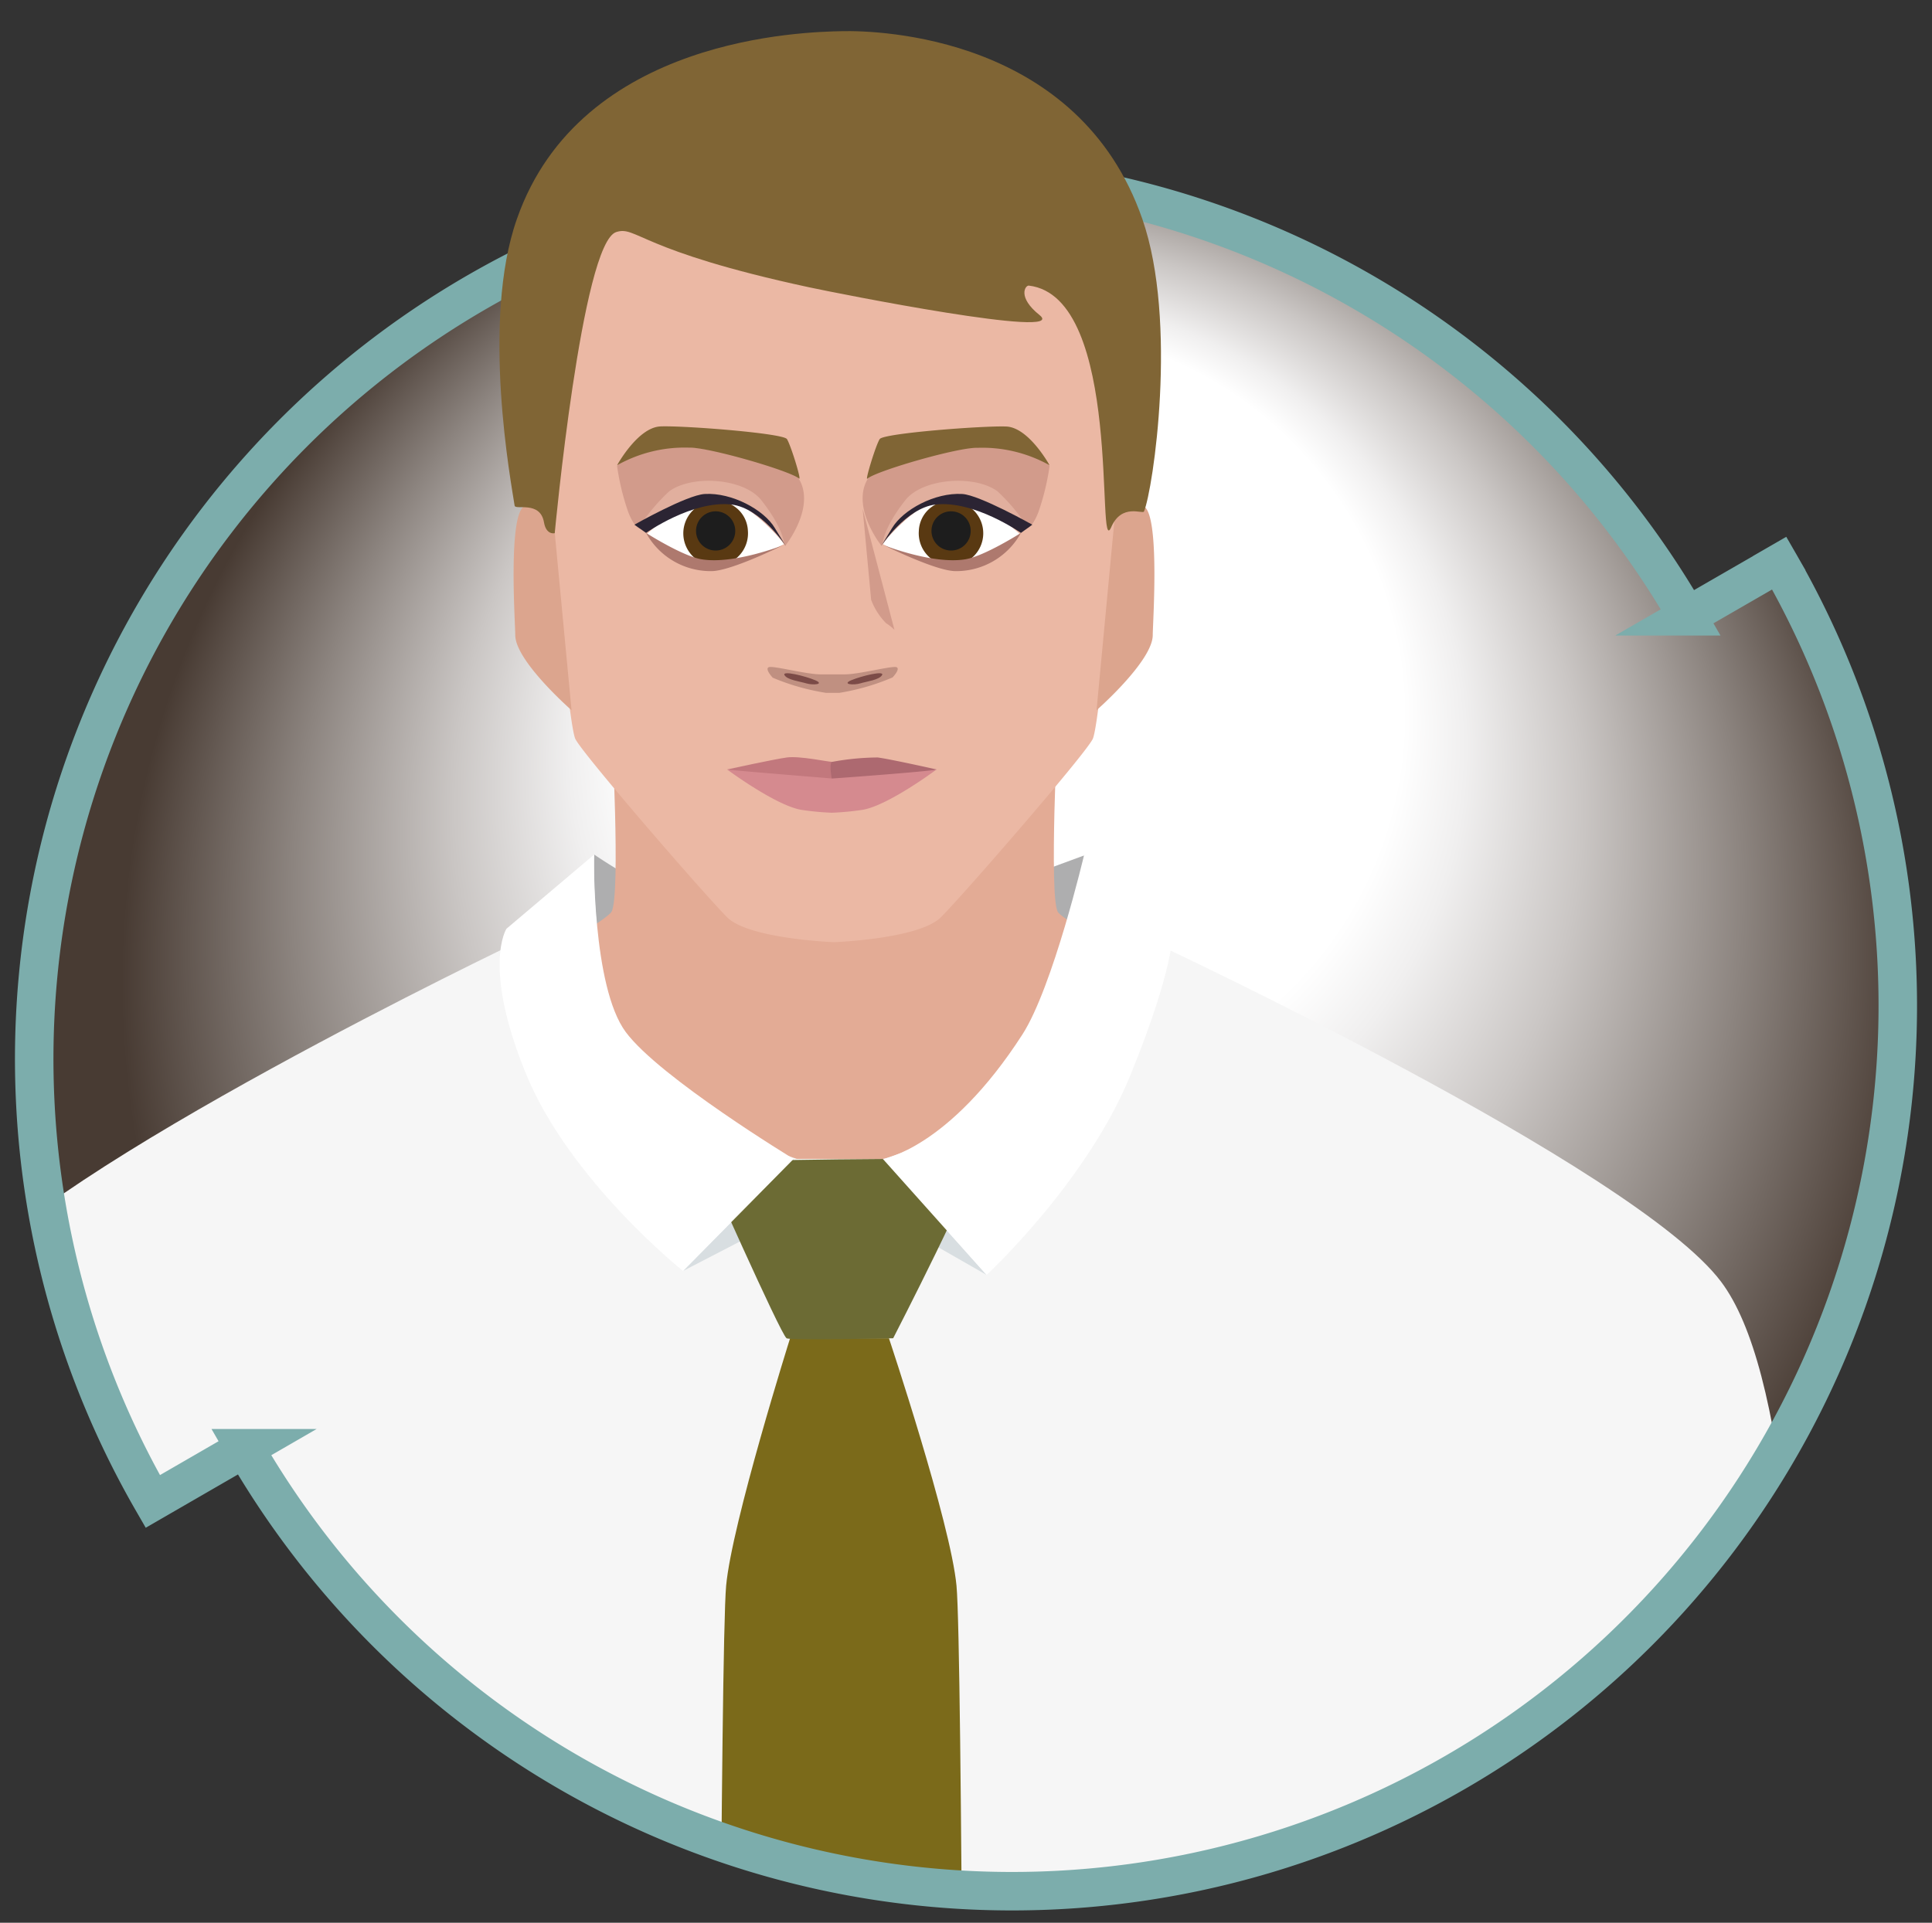 <?xml version="1.0" encoding="UTF-8"?> <svg xmlns="http://www.w3.org/2000/svg" xmlns:xlink="http://www.w3.org/1999/xlink" id="Layer_1" data-name="Layer 1" viewBox="0 0 213.84 212.87"><rect x="0" y="0" width="213.84" height="212.87" fill="#333333" stroke="none"/><defs><style> .cls-1, .cls-15 { stroke: #7cadac; stroke-linecap: square; stroke-miterlimit: 10; stroke-width: 4.26px; } .cls-1, .cls-2 { fill: url(#radial-gradient); } .cls-3 { clip-path: url(#clip-path); } .cls-4 { fill: #aeaeaf; } .cls-5 { fill: #e3ab95; } .cls-6 { fill: #e1aa8f; } .cls-7 { fill: #f6f6f6; } .cls-8 { fill: #fcfdfb; } .cls-9 { fill: #d1dcdf; } .cls-10 { fill: #f9f9f9; } .cls-11 { fill: #d8dee1; } .cls-12 { fill: #7b6a1a; } .cls-13 { fill: #6c6b34; } .cls-14 { fill: #fff; } .cls-15 { fill: none; } .cls-16 { fill: #ebb8a4; } .cls-17 { fill: #c2787d; } .cls-18 { fill: #ad6970; } .cls-19 { fill: #d58a8f; } .cls-20 { fill: #d29b8b; } .cls-21 { fill: #806535; } .cls-22 { fill: #593912; } .cls-23 { fill: #1d1d1d; } .cls-24 { fill: #ae796e; } .cls-25 { fill: #e1af9e; } .cls-26 { fill: #2b2433; } .cls-27 { fill: #c09081; } .cls-28 { fill: #7b4b47; } .cls-29 { fill: #dca58e; } </style><radialGradient id="radial-gradient" cx="112.65" cy="108.84" fy="56.56" r="99.22" gradientUnits="userSpaceOnUse"><stop offset="0.43" stop-color="#fff"></stop><stop offset="0.5" stop-color="#f0efef"></stop><stop offset="0.63" stop-color="#cac6c4"></stop><stop offset="0.81" stop-color="#8c847f"></stop><stop offset="1" stop-color="#483b33"></stop></radialGradient><clipPath id="clip-path"><path class="cls-1" d="M196.93,62.35l-10.19,5.88a98,98,0,0,0-169.83,98l10.19-5.89a98,98,0,0,0,169.83-98"></path></clipPath></defs><title>Sensitivity Review Service</title><g><path class="cls-2" d="M196.93,62.35l-10.19,5.88a98,98,0,0,0-169.83,98l10.19-5.89a98,98,0,0,0,169.83-98"></path><g class="cls-3"><g><path class="cls-4" d="M65.78,94.62S73.19,99.7,76.85,100s26.67.5,28.76-.12,14.49-5.21,14.49-5.21-4.37,19.59-7.38,22.08-43.16.55-43.16.55A58.71,58.71,0,0,1,65.78,94.62Z"></path><path class="cls-5" d="M170,131.31c-18.59-11.49-52-28.47-52.94-30.39s0-20.56,0-20.56H67.7s1,18.65,0,20.56S35,119.79,14.75,131.22C1,139,25.44,202.17,25.44,202.17s8.66,58.66,8.93,62.18c.81,10.31-.89,42.24-.89,42.24s.26,2.87,11.26,5.26,35.55,3.84,47.62,3.8,36.61-1.4,47.61-3.8,11.17-5.26,11.17-5.26-1.6-31.93-.8-42.24c.27-3.52,8.92-62.18,8.92-62.18S183.39,139.61,170,131.31Z"></path><path class="cls-6" d="M-10.5,191.23l-3.33,55c-2.91,20.72,7,98.67,7,98.67l20.25-2.09,14.72-141v-78s-22.83,10.55-29.92,20C-12.67,158.48-10.5,191.23-10.5,191.23Z"></path><path class="cls-6" d="M195.37,191.23l3.32,55c2.92,20.72-7,98.67-7,98.67l-20.25-2.09-14.72-141v-78s22.83,10.55,29.92,20C197.55,158.48,195.37,191.23,195.37,191.23Z"></path><g><path class="cls-7" d="M104.42,126l-6.7,2.36H87.94l-20.58-6.94L57.24,104.31S5.11,129.19-4.39,141.86c-7.18,9.57-9,36.51-10.76,83.46C-17,274.85-12,346.65-12,346.65H16.19l12-125,2.21,24.72-.48,67.25L91.08,334.3h13.34Z"></path><path class="cls-7" d="M81.63,126l6.71,2.36h9.78l20.58-6.94,9-17.06s53.3,24.88,62.8,37.55c7.17,9.57,9,36.51,10.76,83.46,1.89,49.53-3.12,121.33-3.12,121.33H169.87l-11.59-128-2.59,27.74L153.9,313.3,95,334.3H81.63Z"></path></g><polygon class="cls-8" points="86.91 334.26 97.63 334.46 97.72 128.31 87.84 128.31 86.91 334.26"></polygon><g><path class="cls-9" d="M95,155.42a2.83,2.83,0,1,1-2.81-2.82A2.81,2.81,0,0,1,95,155.42Z"></path><path class="cls-9" d="M95,135.85A2.83,2.83,0,1,1,92.19,133,2.83,2.83,0,0,1,95,135.85Z"></path><path class="cls-9" d="M95,181.18a2.83,2.83,0,1,1-2.81-2.82A2.83,2.83,0,0,1,95,181.18Z"></path><path class="cls-9" d="M95,203.26a2.83,2.83,0,1,1-2.81-2.81A2.82,2.82,0,0,1,95,203.26Z"></path></g><g><path class="cls-10" d="M95,154.54a2.83,2.83,0,1,1-2.81-2.82A2.82,2.82,0,0,1,95,154.54Z"></path><path class="cls-10" d="M95,135a2.83,2.83,0,1,1-2.81-2.82A2.82,2.82,0,0,1,95,135Z"></path><path class="cls-10" d="M95,180.3a2.83,2.83,0,1,1-2.81-2.81A2.83,2.83,0,0,1,95,180.3Z"></path><path class="cls-10" d="M95,202.39a2.83,2.83,0,1,1-2.81-2.82A2.83,2.83,0,0,1,95,202.39Z"></path></g><g><polygon class="cls-11" points="75.6 140.71 87.84 128.31 85.16 135.76 75.6 140.71"></polygon><polygon class="cls-11" points="109.2 141.15 97.72 128.31 99.99 135.88 109.2 141.15"></polygon></g><g><path class="cls-12" d="M105.87,175.57c-.64-6.92-7.48-27.41-7.48-27.41H87.45S81,168.65,80.37,175.57s-.84,91.25-.84,91.25l13.38,18.75,13.79-18.75S106.52,182.49,105.87,175.57Z"></path><path class="cls-13" d="M87.06,148.16c.38.26,11.8,0,11.8,0s9.69-18.83,9-19.54-29.92,0-29.92,0S86.4,147.73,87.06,148.16Z"></path></g><path class="cls-14" d="M87.84,128.31,75.6,140.71s-12.56-10-17.41-21.89-2.13-16-2.13-16l9.68-8.19s-.22,14.59,3.52,19.63S87.84,128.31,87.84,128.31Z"></path><path class="cls-14" d="M97.72,128.31l11.48,12.84s11.09-10.24,15.94-22.17,4.63-15.63,4.63-15.63L120,94.62s-3.45,14.66-6.85,19.93C105,127.19,97.72,128.31,97.72,128.31Z"></path></g></g><path class="cls-15" d="M196.93,62.35l-10.19,5.88a98,98,0,0,0-169.83,98l10.19-5.89a98,98,0,0,0,169.83-98"></path></g><g><path class="cls-16" d="M98.11,10.73a60.65,60.65,0,0,0-11.59,0c-11.26.87-28,16.1-26.68,33,.38,4.86,2.91,36.28,3.85,38.1S78.1,99.19,80.5,101.57s11.81,2.74,11.81,2.74,9.39-.35,11.81-2.74S120,83.66,120.94,81.83s3.46-33.24,3.84-38.1C126.08,26.83,109.36,11.6,98.11,10.73Z"></path><g><path class="cls-17" d="M80.48,85.19s5.2-1.14,6.62-1.33,4.51.48,4.94.48.08,1.88.08,1.88S85,86.81,80.48,85.19Z"></path><path class="cls-18" d="M103.67,85.19s-5.08-1.14-6.53-1.33a29,29,0,0,0-5,.48c-.42,0-.08,1.88-.08,1.88S99.21,86.81,103.67,85.19Z"></path><path class="cls-19" d="M103.66,85.19c-.24.16-9.2.84-11.55,1-2.3-.19-11.31-.92-11.63-1,0,0,5.39,4,8.22,4.47a30.58,30.58,0,0,0,3.37.32,30.92,30.92,0,0,0,3.38-.32C98.28,89.21,103.66,85.19,103.66,85.19Z"></path></g><g><g><path class="cls-14" d="M112.85,59.1s-3.31-3-4.79-3.25-4.62-.46-6.55.61a12.84,12.84,0,0,0-3.78,3.78,14.46,14.46,0,0,0,7,1.78C108.93,62.06,111,60.86,112.85,59.1Z"></path><path class="cls-20" d="M97.57,60.43s-3.12-3.87-1.74-7,6.66-3,10.92-3.75c4.84-.84,9.42,1.6,9.42,1.92a27.13,27.13,0,0,1-1.23,5.08c-.78,2-1.43,1.86-1.43,1.86s-3.19-1.53-4.08-2a16.87,16.87,0,0,0-5.05-1.12C100,55.28,97.57,60.43,97.57,60.43Z"></path><path class="cls-21" d="M116.17,51.51s-2.29-4.19-4.8-4.29-13.57.74-14,1.39S95.72,53.27,96,53c.95-.86,10-3.48,12.17-3.42A15.23,15.23,0,0,1,116.17,51.51Z"></path><g><path class="cls-22" d="M101.7,58.77a3.57,3.57,0,1,0,3.56-3.3A3.44,3.44,0,0,0,101.7,58.77Z"></path><path class="cls-23" d="M103.1,58.77a2.17,2.17,0,1,0,2.16-2.16A2.16,2.16,0,0,0,103.1,58.77Z"></path></g><path class="cls-24" d="M113,59s-4.09,2.61-6.21,2.93c-3.6.56-8.93-1.56-8.93-1.56s5.72,2.86,7.91,2.86A8.17,8.17,0,0,0,113,59Z"></path><path class="cls-25" d="M113.76,58.42a20.58,20.58,0,0,0-3.38-4.05c-2.63-1.86-8.28-1.39-10.17,1-2.5,3.19-2.51,4.82-2.51,4.82s3.79-4.74,6.68-4.84S112.45,57.44,113.76,58.42Z"></path><path class="cls-26" d="M114.26,58.09s-5.83-3.28-7.75-3.4c-3.05-.18-6.56,1.75-7.77,3.77l-1.21,2s2.73-4.2,6-4.6C107.83,55.36,113,59,113,59Z"></path></g><g><path class="cls-14" d="M71.62,59.1s3.32-3,4.8-3.25,4.61-.46,6.54.61a13,13,0,0,1,3.81,3.78,14.67,14.67,0,0,1-7,1.78C75.55,62.06,73.43,60.86,71.62,59.1Z"></path><path class="cls-20" d="M86.91,60.43s3.12-3.87,1.73-7-6.65-3-10.91-3.75c-4.85-.84-9.43,1.6-9.43,1.92a27.13,27.13,0,0,0,1.23,5.08c.78,2,1.43,1.86,1.43,1.86s3.2-1.53,4.08-2a17,17,0,0,1,5-1.12C84.49,55.28,86.91,60.43,86.91,60.43Z"></path><path class="cls-21" d="M68.3,51.51s2.29-4.19,4.8-4.3,13.58.75,14,1.4,1.66,4.66,1.34,4.37c-1-.86-10-3.48-12.17-3.42A15.25,15.25,0,0,0,68.3,51.51Z"></path><g><path class="cls-22" d="M82.78,58.77a3.58,3.58,0,1,1-3.56-3.3A3.44,3.44,0,0,1,82.78,58.77Z"></path><path class="cls-23" d="M81.38,58.77a2.17,2.17,0,1,1-2.16-2.16A2.17,2.17,0,0,1,81.38,58.77Z"></path></g><path class="cls-24" d="M71.51,59s4.08,2.61,6.2,2.93c3.6.56,8.94-1.56,8.94-1.56s-5.73,2.86-7.91,2.86A8.15,8.15,0,0,1,71.51,59Z"></path><path class="cls-25" d="M70.71,58.42a20.37,20.37,0,0,1,3.39-4.05c2.63-1.86,8.27-1.39,10.16,1,2.51,3.19,2.52,4.82,2.52,4.82s-3.8-4.74-6.69-4.84S72,57.44,70.71,58.42Z"></path><path class="cls-26" d="M70.22,58.09S76,54.81,78,54.69c3-.18,6.57,1.75,7.76,3.77l1.22,2s-2.74-4.2-6-4.6C76.65,55.36,71.51,59,71.51,59Z"></path></g></g><g><path class="cls-27" d="M99.24,73.87c-.45-.2-4.13.79-5.74.79H90.83c-1.62,0-5.3-1-5.75-.79s.45,1.16.45,1.16a25.14,25.14,0,0,0,5.91,1.68h1.44A25.14,25.14,0,0,0,98.79,75S99.68,74.08,99.24,73.87Z"></path><path class="cls-28" d="M89.25,75.66c-.72-.22-2.12-.38-2.42-.92s2.32.11,3.4.57S90,75.88,89.25,75.66Z"></path><path class="cls-28" d="M95.21,75.66c.72-.22,2.11-.38,2.42-.92s-2.32.11-3.41.57S94.48,75.88,95.21,75.66Z"></path></g><path class="cls-20" d="M95.48,56.32l.94,10.08A7.36,7.36,0,0,0,98.08,69a5.19,5.19,0,0,1,.92.73Z"></path><path class="cls-29" d="M123.37,57.39A3.09,3.09,0,0,1,126.45,56c2,.4,1.14,13,1.14,14.31,0,2.87-6.22,8.32-6.22,8.32Z"></path><path class="cls-29" d="M61.25,57.39A3.08,3.08,0,0,0,58.17,56c-2,.4-1.14,13-1.14,14.31,0,2.87,6.23,8.32,6.23,8.32Z"></path><path class="cls-21" d="M126.44,24.25C119.4,4,97.3,3.36,93.21,3.45s-28.94.59-36,20.8c-4,11.37-.61,29.34-.25,31.73.07.53,2.83-.59,3.25,1.85.25,1.45,1.19,1.2,1.19,1.2s3-32.14,6.81-33.34c2.27-.72,2.48,2.06,21.36,6.12,3.24.7,28.81,5.77,25.5,3.08-2.51-2-1.58-3.31-1.2-3.27,10.52,1.24,7.4,30.67,9.12,26.75,1.16-2.68,3.49-1.42,3.63-1.74C127.63,54.22,130.39,35.62,126.44,24.25Z"></path></g></svg> 